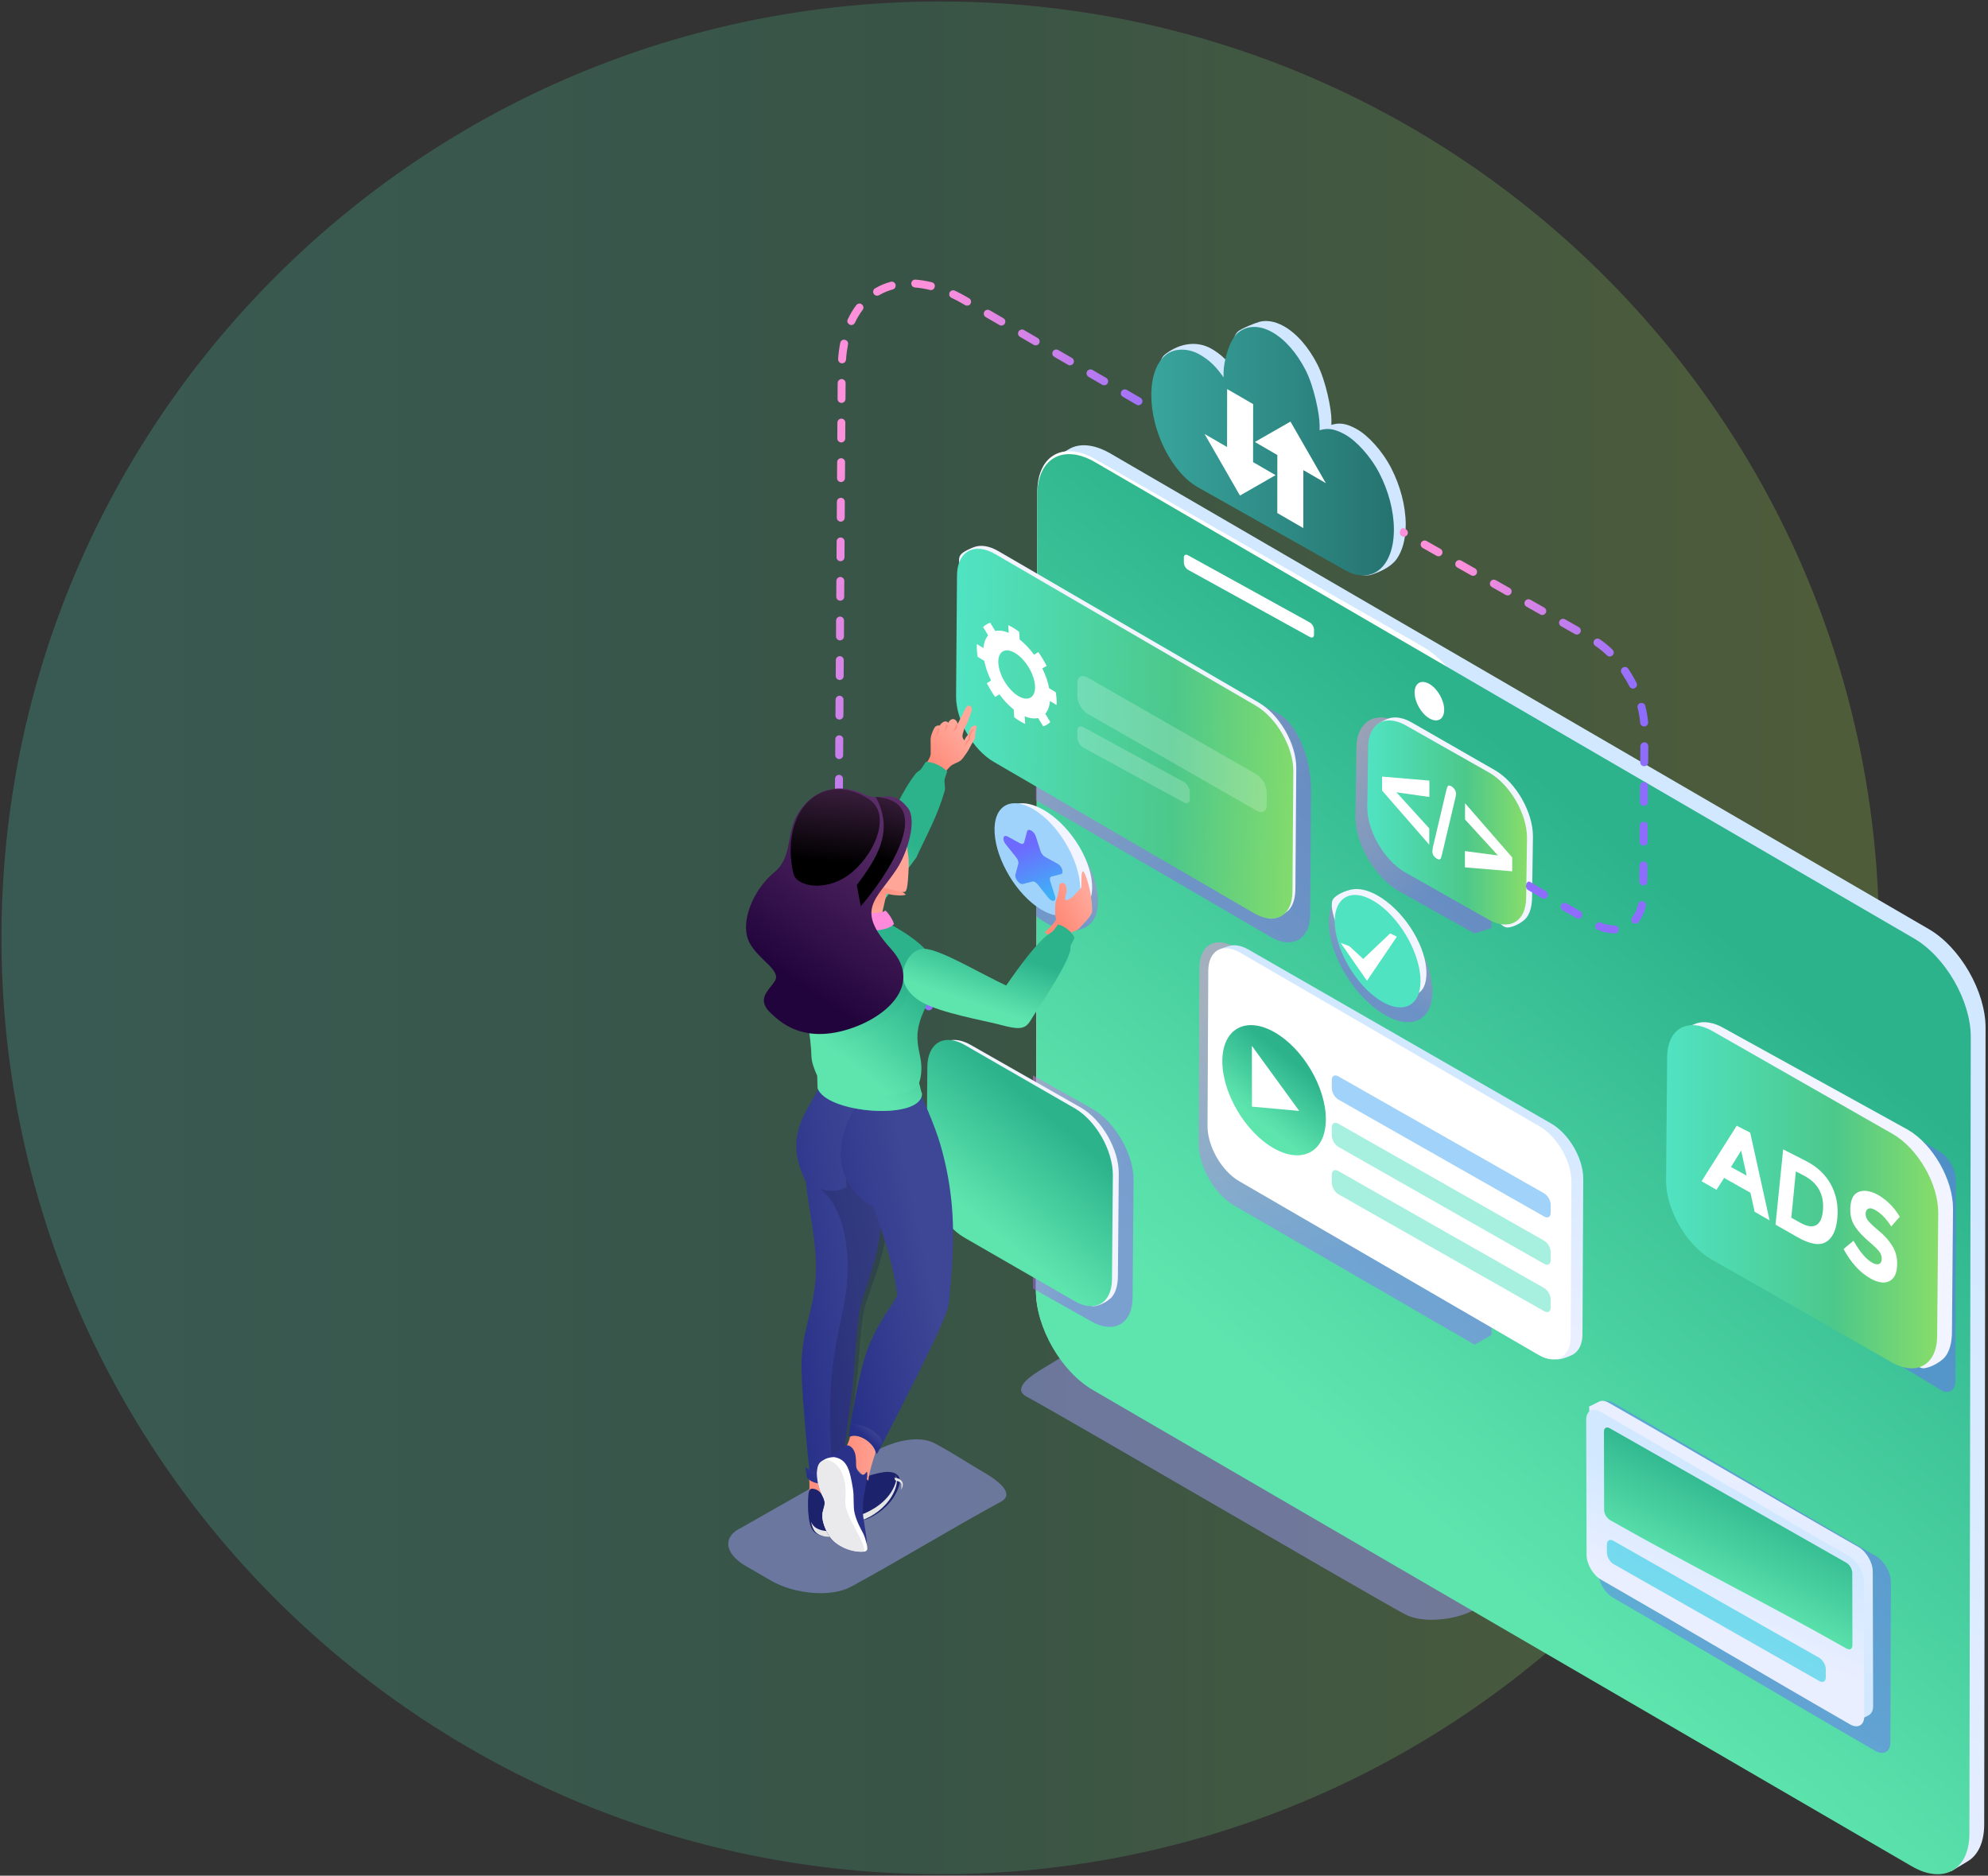 <?xml version="1.0" encoding="utf-8"?>
<svg width="672px" height="634px" viewBox="0 0 672 634" version="1.1" xmlns:xlink="http://www.w3.org/1999/xlink" xmlns="http://www.w3.org/2000/svg">
  <rect x="0" y="0" width="672" height="634" fill="#333333" stroke="none"/>
  <defs>
    <linearGradient x1="0.003" y1="0.497" x2="1.013" y2="0.497" id="gradient_1">
      <stop offset="0" stop-color="#50E3C2" />
      <stop offset="0.475" stop-color="#4CC88B" />
      <stop offset="1" stop-color="#B4EC51" />
    </linearGradient>
    <linearGradient x1="0.207" y1="0.097" x2="0.609" y2="0.613" id="gradient_2">
      <stop offset="0" stop-color="#FD90DA" />
      <stop offset="1" stop-color="#8E6DFD" />
    </linearGradient>
    <linearGradient x1="0" y1="0.5" x2="1" y2="0.5" id="gradient_3">
      <stop offset="0" stop-color="#38A59D" />
      <stop offset="1" stop-color="#267370" />
    </linearGradient>
    <linearGradient x1="0.575" y1="0.322" x2="0.353" y2="0.826" id="gradient_4">
      <stop offset="0" stop-color="#D1E8FF" />
      <stop offset="1" stop-color="#EAEFFF" />
    </linearGradient>
    <linearGradient x1="0.379" y1="0.718" x2="0.624" y2="0.275" id="gradient_5">
      <stop offset="0" stop-color="#5EE5AE" />
      <stop offset="1" stop-color="#2DB38C" />
    </linearGradient>
    <linearGradient x1="0.609" y1="0.767" x2="0.186" y2="-0.049" id="gradient_6">
      <stop offset="0" stop-color="#965CF2" />
      <stop offset="1" stop-color="#FF8ADC" />
    </linearGradient>
    <linearGradient x1="0.003" y1="0.497" x2="1.345" y2="0.543" id="gradient_7">
      <stop offset="0" stop-color="#50E3C2" />
      <stop offset="0.475" stop-color="#4CC88B" />
      <stop offset="1" stop-color="#B4EC51" />
    </linearGradient>
    <linearGradient x1="0.689" y1="0.761" x2="0.279" y2="-0.029" id="gradient_8">
      <stop offset="0" stop-color="#965CF2" />
      <stop offset="1" stop-color="#FF8ADC" />
    </linearGradient>
    <linearGradient x1="0.003" y1="0.497" x2="1.291" y2="0.5" id="gradient_9">
      <stop offset="0" stop-color="#50E3C2" />
      <stop offset="0.475" stop-color="#4CC88B" />
      <stop offset="1" stop-color="#B4EC51" />
    </linearGradient>
    <linearGradient x1="0.421" y1="0.69" x2="0.658" y2="0.121" id="gradient_10">
      <stop offset="0" stop-color="#965CF2" />
      <stop offset="1" stop-color="#FF8ADC" />
    </linearGradient>
    <linearGradient x1="0.408" y1="0.072" x2="0.581" y2="0.776" id="gradient_11">
      <stop offset="0" stop-color="#FD90DA" />
      <stop offset="1" stop-color="#8E6DFD" />
    </linearGradient>
    <linearGradient x1="0.526" y1="0.294" x2="0.442" y2="0.882" id="gradient_12">
      <stop offset="0" stop-color="#D1E8FF" />
      <stop offset="1" stop-color="#EAEFFF" />
    </linearGradient>
    <linearGradient x1="0.564" y1="0.678" x2="-0.29" y2="-0.263" id="gradient_13">
      <stop offset="0" stop-color="#965CF2" />
      <stop offset="1" stop-color="#FF8ADC" />
    </linearGradient>
    <linearGradient x1="0.578" y1="0.537" x2="-1.349" y2="-0.385" id="gradient_14">
      <stop offset="0" stop-color="#6D6AFE" />
      <stop offset="1" stop-color="#3FB0F7" />
    </linearGradient>
    <linearGradient x1="0.599" y1="0.531" x2="-1.419" y2="-0.299" id="gradient_15">
      <stop offset="0" stop-color="#6D6AFE" />
      <stop offset="1" stop-color="#3FB0F7" />
    </linearGradient>
    <linearGradient x1="0.531" y1="0.984" x2="0.496" y2="0.2" id="gradient_16">
      <stop offset="0" stop-color="#D1E8FF" />
      <stop offset="1" stop-color="#EAEFFF" />
    </linearGradient>
    <linearGradient x1="0.557" y1="0.355" x2="0.438" y2="0.658" id="gradient_17">
      <stop offset="0" stop-color="#D1E8FF" />
      <stop offset="1" stop-color="#EAEFFF" />
    </linearGradient>
    <linearGradient x1="0.28" y1="0.057" x2="0.717" y2="0.617" id="gradient_18">
      <stop offset="0" stop-color="#FD90DA" />
      <stop offset="1" stop-color="#8E6DFD" />
    </linearGradient>
    <linearGradient x1="0.359" y1="0.771" x2="0.637" y2="0.056" id="gradient_19">
      <stop offset="0" stop-color="#965CF2" />
      <stop offset="1" stop-color="#FF8ADC" />
    </linearGradient>
    <linearGradient x1="0.44" y1="0.199" x2="0.717" y2="0.924" id="gradient_20">
      <stop offset="0" stop-color="#6D6AFE" />
      <stop offset="1" stop-color="#3FB0F7" />
    </linearGradient>
    <linearGradient x1="0.201" y1="0.854" x2="0.66" y2="0.351" id="gradient_21">
      <stop offset="0" stop-color="#FF8A78" />
      <stop offset="1" stop-color="#FFA799" />
    </linearGradient>
    <linearGradient x1="0" y1="0.5" x2="1" y2="0.5" id="gradient_22">
      <stop offset="0" stop-color="#FF8A78" />
      <stop offset="1" stop-color="#FFA799" />
    </linearGradient>
    <linearGradient x1="0.781" y1="0.222" x2="-0.047" y2="0.782" id="gradient_23">
      <stop offset="0" stop-color="#3E4795" />
      <stop offset="1" stop-color="#273088" />
    </linearGradient>
    <linearGradient x1="0.948" y1="0.203" x2="0.158" y2="0.737" id="gradient_24">
      <stop offset="0" stop-color="#3E4795" />
      <stop offset="1" stop-color="#273088" />
    </linearGradient>
    <linearGradient x1="-0.001" y1="0.5" x2="0.999" y2="0.5" id="gradient_25">
      <stop offset="0" stop-color="#FF8A78" />
      <stop offset="1" stop-color="#FFA799" />
    </linearGradient>
    <linearGradient x1="0.636" y1="0.277" x2="0.003" y2="0.695" id="gradient_26">
      <stop offset="0" stop-color="#3E4795" />
      <stop offset="1" stop-color="#273088" />
    </linearGradient>
    <linearGradient x1="0.719" y1="0.173" x2="0.459" y2="0.469" id="gradient_27">
      <stop offset="0" stop-color="#3E4795" />
      <stop offset="1" stop-color="#273088" />
    </linearGradient>
    <linearGradient x1="0.288" y1="0.705" x2="0.793" y2="0.272" id="gradient_28">
      <stop offset="0" stop-color="#FF8A78" />
      <stop offset="1" stop-color="#FFA799" />
    </linearGradient>
    <linearGradient x1="0.505" y1="0.464" x2="0.611" y2="0.799" id="gradient_29">
      <stop offset="0" stop-color="#FF8A78" />
      <stop offset="1" stop-color="#FFA799" />
    </linearGradient>
    <linearGradient x1="0.732" y1="0.132" x2="0.397" y2="0.819" id="gradient_30">
      <stop offset="0" stop-color="#5A2D68" />
      <stop offset="1" stop-color="#22043D" />
    </linearGradient>
    <linearGradient x1="0.627" y1="-0.907" x2="0.476" y2="0.728" id="gradient_31">
      <stop offset="0" stop-color="#8A4791" />
      <stop offset="1" stop-color="#000000" />
    </linearGradient>
    <linearGradient x1="0.762" y1="-0.836" x2="0.484" y2="0.609" id="gradient_32">
      <stop offset="0" stop-color="#8A4791" />
      <stop offset="1" stop-color="#000000" />
    </linearGradient>
  </defs>
  <path d="M317.338 633C492.6 633 634.677 491.298 634.677 316.5C634.677 141.702 492.6 0 317.338 0C142.077 0 0 141.702 0 316.5C0 491.298 142.077 633 317.338 633Z" transform="translate(0.5 0.5)" id="Oval-Copy-15" fill="url(#gradient_1)" fill-opacity="0.226" fill-rule="evenodd" stroke="none" />
  <g id="ads1" transform="translate(246.177 94.5)">
    <path d="M2.68 182.071C2.664 181.589 2.39 181.153 1.963 180.929C1.535 180.705 1.02 180.728 0.614 180.989C0.208 181.251 -0.026 181.71 0.002 182.191C0.082 184.004 0.229 185.81 0.428 187.614C0.505 188.241 1.009 188.73 1.64 188.788C2.271 188.845 2.856 188.455 3.044 187.852C3.099 187.678 3.116 187.495 3.094 187.315C2.897 185.573 2.756 183.819 2.68 182.071L2.68 182.071ZM101.999 42.29C102.637 42.651 103.448 42.433 103.818 41.8C104.187 41.167 103.978 40.355 103.348 39.979L98.713 37.286C98.149 36.958 97.43 37.081 97.009 37.579C96.587 38.077 96.586 38.805 97.005 39.304C97.108 39.421 97.229 39.52 97.364 39.598L101.999 42.29L101.999 42.29ZM90.413 35.544C90.974 35.868 91.688 35.745 92.107 35.251C92.526 34.757 92.53 34.034 92.118 33.535C92.017 33.417 91.897 33.318 91.762 33.242L87.13 30.555C86.716 30.308 86.2 30.302 85.78 30.539C85.361 30.777 85.101 31.221 85.101 31.703C85.101 32.185 85.361 32.629 85.781 32.867L90.416 35.559L90.413 35.544ZM78.827 28.798C79.388 29.126 80.105 29.004 80.526 28.509C80.947 28.014 80.95 27.289 80.534 26.789C80.432 26.673 80.311 26.574 80.176 26.496L75.541 23.804C74.979 23.476 74.262 23.599 73.842 24.095C73.421 24.591 73.419 25.317 73.836 25.816C73.938 25.932 74.058 26.031 74.192 26.109L78.827 28.801L78.827 28.798ZM67.241 22.053C67.802 22.38 68.519 22.258 68.94 21.763C69.361 21.268 69.364 20.543 68.948 20.044C68.846 19.927 68.725 19.828 68.59 19.75L63.958 17.058C63.395 16.736 62.683 16.86 62.264 17.354C61.845 17.848 61.839 18.569 62.25 19.07C62.353 19.186 62.474 19.286 62.609 19.363L67.241 22.055L67.241 22.053ZM55.658 15.365C56.219 15.689 56.932 15.566 57.352 15.072C57.771 14.578 57.775 13.855 57.362 13.356C57.261 13.24 57.141 13.14 57.007 13.063L52.372 10.37C51.809 10.048 51.097 10.173 50.678 10.667C50.259 11.16 50.253 11.882 50.664 12.383C50.767 12.499 50.888 12.598 51.023 12.676L55.658 15.365L55.658 15.365ZM44.072 8.637C44.634 8.959 45.346 8.835 45.765 8.341C46.184 7.847 46.19 7.125 45.779 6.625C45.676 6.509 45.555 6.41 45.421 6.332L44.439 5.763L44.439 5.763C43.187 5.044 41.891 4.346 40.583 3.739C39.987 3.467 39.282 3.663 38.913 4.203C38.544 4.744 38.62 5.471 39.093 5.924C39.198 6.022 39.318 6.103 39.448 6.165C40.697 6.751 41.9 7.393 43.105 8.083L43.105 8.083L44.066 8.643L44.072 8.637ZM32.168 3.501C33.749 3.897 34.549 1.615 32.991 0.961C32.932 0.941 32.879 0.92 32.821 0.906C31.003 0.455 29.151 0.152 27.283 0.002C26.548 -0.041 25.916 0.516 25.867 1.249C25.819 1.983 26.372 2.618 27.107 2.671C28.813 2.816 30.505 3.094 32.168 3.501L32.168 3.501ZM19.597 3.334C20.291 3.148 20.715 2.449 20.557 1.749C20.399 1.049 19.717 0.598 19.01 0.727C17.116 1.214 15.303 1.967 13.622 2.965C13.034 3.316 12.806 4.053 13.094 4.674C13.382 5.295 14.093 5.599 14.742 5.379C14.831 5.347 14.916 5.308 14.998 5.261C16.439 4.418 17.987 3.77 19.6 3.334L19.597 3.334ZM9.416 10.244C10.354 9.024 8.743 7.393 7.482 8.417C7.405 8.482 7.335 8.556 7.274 8.637C6.138 10.138 5.167 11.757 4.379 13.465C3.729 14.829 5.581 16.084 6.618 14.887C6.696 14.799 6.761 14.7 6.812 14.594C7.525 13.06 8.398 11.605 9.416 10.253L9.416 10.244ZM4.479 21.909C4.772 20.34 2.548 19.665 1.922 21.146C1.89 21.228 1.865 21.312 1.848 21.398C1.492 23.205 1.252 25.032 1.131 26.869C1.096 27.347 1.321 27.808 1.72 28.076C2.119 28.344 2.632 28.378 3.063 28.165C3.494 27.951 3.777 27.524 3.805 27.044C3.922 25.32 4.147 23.605 4.479 21.909L4.479 21.909ZM3.659 34.99C3.671 34.306 3.164 33.723 2.484 33.638C1.804 33.554 1.169 33.995 1.013 34.661C0.99 34.764 0.977 34.868 0.975 34.972L0.94 40.322C0.927 41.006 1.434 41.59 2.114 41.674C2.795 41.758 3.429 41.317 3.585 40.651C3.61 40.549 3.623 40.444 3.623 40.34L3.659 34.99ZM3.57 48.367C3.583 47.683 3.076 47.1 2.396 47.016C1.715 46.931 1.081 47.373 0.925 48.039C0.902 48.141 0.889 48.245 0.887 48.35L0.852 53.7C0.852 54.376 1.357 54.945 2.029 55.029C2.701 55.112 3.331 54.683 3.497 54.028C3.52 53.926 3.533 53.822 3.535 53.717L3.567 48.367L3.57 48.367ZM3.485 61.745C3.498 61.061 2.991 60.477 2.311 60.393C1.63 60.308 0.996 60.75 0.84 61.416C0.815 61.518 0.802 61.622 0.802 61.727L0.766 67.077C0.754 67.761 1.261 68.344 1.941 68.429C2.621 68.513 3.256 68.072 3.412 67.405C3.435 67.303 3.448 67.199 3.45 67.094L3.485 61.745L3.485 61.745ZM3.397 75.122C3.41 74.438 2.903 73.855 2.222 73.77C1.542 73.686 0.907 74.127 0.752 74.794C0.729 74.896 0.716 75 0.714 75.105L0.678 80.457C0.667 81.141 1.174 81.722 1.854 81.806C2.534 81.89 3.168 81.448 3.323 80.783C3.348 80.681 3.361 80.577 3.362 80.472L3.397 75.122L3.397 75.122ZM3.312 88.499C3.31 87.824 2.805 87.255 2.133 87.173C1.461 87.09 0.833 87.519 0.667 88.174C0.644 88.275 0.632 88.378 0.631 88.482L0.596 93.835C0.585 94.518 1.092 95.1 1.772 95.183C2.452 95.267 3.085 94.826 3.241 94.16C3.263 94.064 3.276 93.966 3.279 93.867L3.315 88.514L3.312 88.499ZM3.224 101.877C3.235 101.193 2.727 100.612 2.048 100.528C1.368 100.444 0.734 100.886 0.578 101.551C0.556 101.648 0.543 101.746 0.54 101.845L0.505 107.197C0.5 107.936 1.096 108.539 1.836 108.544C2.576 108.548 3.18 107.954 3.185 107.215L3.221 101.862L3.224 101.877ZM3.13 115.269C3.141 114.585 2.633 114.004 1.953 113.92C1.274 113.836 0.64 114.278 0.484 114.943C0.46 115.045 0.447 115.149 0.446 115.254L0.425 120.589C0.413 121.273 0.92 121.857 1.6 121.941C2.28 122.026 2.915 121.584 3.071 120.918C3.094 120.816 3.107 120.712 3.109 120.607L3.13 115.269ZM3.041 128.649C3.054 127.965 2.547 127.382 1.867 127.297C1.186 127.213 0.552 127.654 0.396 128.321C0.373 128.423 0.36 128.527 0.358 128.632L0.323 133.981C0.31 134.665 0.817 135.249 1.497 135.333C2.178 135.418 2.812 134.976 2.968 134.31C2.992 134.208 3.005 134.104 3.006 133.999L3.041 128.649ZM2.956 142.027C2.969 141.342 2.462 140.759 1.782 140.675C1.101 140.59 0.467 141.032 0.311 141.698C0.286 141.8 0.273 141.904 0.273 142.009L0.237 147.359C0.225 148.043 0.732 148.626 1.412 148.711C2.092 148.795 2.727 148.354 2.883 147.687C2.906 147.585 2.919 147.481 2.921 147.376L2.956 142.027L2.956 142.027ZM2.868 155.401C2.879 154.718 2.372 154.136 1.692 154.052C1.012 153.968 0.378 154.41 0.223 155.075C0.2 155.178 0.187 155.282 0.184 155.386L0.152 160.73C0.153 161.406 0.657 161.976 1.329 162.06C2.002 162.143 2.631 161.714 2.797 161.059C2.82 160.957 2.831 160.852 2.833 160.748L2.868 155.395L2.868 155.401ZM2.777 168.764C2.788 168.08 2.281 167.499 1.601 167.415C0.921 167.331 0.287 167.773 0.132 168.438C0.107 168.539 0.094 168.642 0.093 168.746L0.058 174.099C0.047 174.782 0.554 175.364 1.234 175.448C1.914 175.531 2.548 175.09 2.703 174.424C2.727 174.323 2.739 174.22 2.742 174.116L2.777 168.764L2.777 168.764ZM4.035 195.161C3.952 194.68 3.613 194.283 3.151 194.124C2.689 193.965 2.176 194.07 1.814 194.397C1.452 194.725 1.297 195.223 1.41 195.697C1.771 197.475 2.194 199.235 2.68 200.977C2.849 201.587 3.425 201.996 4.059 201.955C4.692 201.913 5.21 201.434 5.299 200.807C5.325 200.626 5.313 200.442 5.263 200.267C4.799 198.578 4.382 196.868 4.035 195.152L4.035 195.161ZM7.715 207.772C7.253 206.461 5.196 206.69 5.119 208.204C5.115 208.38 5.144 208.555 5.205 208.72C5.845 210.418 6.536 212.084 7.262 213.744C8.026 215.348 10.398 214.281 9.713 212.656C9.028 211.031 8.329 209.406 7.715 207.772L7.715 207.772ZM13.211 219.76C12.981 219.34 12.544 219.076 12.066 219.065C11.587 219.054 11.139 219.299 10.89 219.707C10.641 220.115 10.629 220.625 10.859 221.044C11.723 222.634 12.628 224.198 13.572 225.737C13.823 226.144 14.273 226.387 14.752 226.373C15.23 226.36 15.665 226.093 15.893 225.672C16.121 225.252 16.107 224.742 15.856 224.335C14.933 222.835 14.051 221.31 13.211 219.76ZM20.265 230.905C19.439 229.732 17.502 230.577 17.893 232.058C17.936 232.212 18.007 232.357 18.101 232.486C19.165 233.952 20.279 235.384 21.428 236.78C21.916 237.279 22.706 237.321 23.244 236.877C23.782 236.432 23.887 235.649 23.486 235.079C22.369 233.727 21.285 232.322 20.253 230.905L20.265 230.905ZM28.788 240.962C28.45 240.622 27.954 240.487 27.49 240.61C27.025 240.732 26.661 241.093 26.534 241.556C26.408 242.018 26.539 242.513 26.878 242.854C28.174 244.171 29.505 245.341 30.831 246.605C31.184 246.96 31.705 247.088 32.183 246.939C32.661 246.789 33.015 246.386 33.102 245.894C33.188 245.401 32.992 244.902 32.594 244.599C31.293 243.436 30.026 242.227 28.794 240.974L28.788 240.962Z" transform="translate(36 0)" id="Shape" fill="url(#gradient_2)" fill-rule="evenodd" stroke="none" />
    <path d="M17.085 9.252C20.822 11.321 23.005 13.737 25.433 17.184C25.404 16.582 25.374 18.791 25.392 15.378C25.409 11.966 23.455 6.451 26.125 3.693C27.183 2.597 32.337 0.587 33.576 0.269C35.952 -0.342 38.704 0.07 41.646 1.677C46.12 4.122 50.167 8.884 53.106 14.607C56.045 20.33 57.883 29.898 57.88 33.351C57.877 36.804 57.86 34.543 57.828 35.124C60.317 34.376 62.553 34.385 66.395 36.512C70.237 38.639 75.082 43.885 78.082 49.711C81.083 55.536 82.985 62.395 83 68.77C83 73.736 81.875 77.7 79.944 80.438C78.012 83.175 74.234 84.82 71.57 85.696C63.923 88.352 49.179 72.842 41.401 68.46L16.764 54.525C12.31 52.007 8.322 47.207 5.462 41.475C2.601 35.743 0.892 29.091 0.95 22.866C0.985 19.235 -1.68 13.789 1.765 11.18C7.104 7.14 12.807 6.886 17.085 9.252Z" transform="translate(146 14)" id="Path" fill="#D0E7FF" fill-rule="evenodd" stroke="none" />
    <path d="M16.116 9.206C19.854 11.264 22.036 13.667 24.463 17.097C24.433 16.498 24.404 18.695 24.422 15.301C24.439 11.906 26.291 4.487 29.223 2.022C32.155 -0.442 36.197 -0.765 40.668 1.668C45.139 4.1 49.184 8.837 52.121 14.53C55.059 20.224 56.896 29.741 56.893 33.176C56.891 36.612 56.876 34.362 56.841 34.941C59.329 34.197 61.563 34.205 65.403 36.321C69.244 38.437 74.086 43.653 77.085 49.451C80.084 55.249 81.985 62.041 82 68.411C82.014 74.781 80.148 79.524 77.138 82.02C74.127 84.517 69.974 84.746 65.4 82.169L40.422 68.103L15.809 54.24C11.359 51.735 7.372 46.975 4.513 41.258C1.654 35.542 -0.057 28.942 0.001 22.761C0.06 16.579 1.87 11.988 4.779 9.546C7.688 7.105 12.381 7.149 16.116 9.206Z" transform="translate(143 16)" id="Path" fill="url(#gradient_3)" fill-rule="evenodd" stroke="none" />
    <path d="M7.606 19.595L0 15.187L11.962 36L24 29.106L16.397 24.695L16.421 5.099L7.629 0L7.606 19.595L7.606 19.595Z" transform="translate(161 37)" id="Path" fill="#FFFFFF" fill-rule="evenodd" stroke="none" />
    <path d="M16.395 16.403L24 20.812L12.038 0L0 6.892L7.603 11.303L7.579 30.9L16.371 36L16.395 16.403L16.395 16.403Z" transform="translate(178 48)" id="Path" fill="#FFFFFF" fill-rule="evenodd" stroke="none" />
    <path d="M159.962 74.494L34.427 2.719C29.767 0.587 22.921 -1.423 18.352 1.363L6.661 8.496C4.311 9.932 -3.425 14.691 1.746 17.509C16.965 25.793 114.212 82.68 129.667 91.096C132.605 92.687 136.865 93.264 141.355 92.89C145.844 92.517 150.463 91.308 154.013 89.116L158.678 86.237C161.981 84.198 163.808 81.971 163.985 79.836C164.161 77.735 162.821 75.8 159.962 74.494Z" transform="translate(99 360)" id="Path" fill="#9E9BF5" fill-opacity="0.5" style="mix-blend-mode: multiply;" fill-rule="evenodd" stroke="none" />
    <path d="M316.537 466.281C316.519 472.377 314.349 476.667 310.874 478.686L305.363 482C286.455 473.93 126.943 280.517 125.804 253.27L131.61 110.266C126.729 101.736 107.95 94.29 112.333 76.86L56.914 50.931C54.456 49.258 -10.214 11.796 1.393 4.772C3.336 3.599 5.257 2.427 7.176 1.299C11.46 -1.236 16.924 0.332 20.946 2.647L20.946 2.647L297.719 163.482C308.542 169.721 317.032 184.813 317 196.889L316.537 466.281Z" transform="translate(108 56)" id="Path" fill="url(#gradient_4)" fill-rule="evenodd" stroke="none" />
    <path d="M0.465 13.728C0.485 7.747 2.559 3.485 5.924 1.431C9.468 -0.75 14.453 -0.512 19.945 2.658L130.647 65.999C141.361 72.162 150.035 87.162 150 99.457L149.538 369.268C149.503 381.553 140.773 386.519 130.055 380.347L19.356 316.994C8.63 310.813 -0.032 295.828 9.03393e-05 283.536L0.465 13.728Z" transform="translate(104 58)" id="Path" fill="#FFFFFF" fill-rule="evenodd" stroke="none" />
    <path d="M0.466 13.7C0.487 7.731 2.554 3.478 5.909 1.428C9.442 -0.748 14.413 -0.511 19.887 2.652L296.705 163.635C307.385 169.786 316.035 184.759 316 197.026L315.539 466.297C315.504 478.557 306.798 483.513 296.115 477.351L19.298 316.367C8.604 310.199 -0.032 295.244 9.00677e-05 282.977L0.466 13.7Z" transform="translate(104 59)" id="Path" fill="url(#gradient_5)" fill-rule="evenodd" stroke="none" />
    <path d="M4.982 12.308C7.743 13.918 9.989 12.624 10 9.419C10.011 6.213 7.777 2.306 5.015 0.694C2.254 -0.919 0 0.377 0 3.582C0 6.788 2.221 10.687 4.982 12.308Z" transform="translate(232 136)" id="Path" fill="#FFFFFF" fill-rule="evenodd" stroke="none" />
    <path d="M0 0.965C0 0.09 0.637 -0.252 1.415 0.198C12.731 6.449 31.281 16.664 42.597 22.907C43.425 23.447 43.944 24.337 44 25.309L44 27.037C44 27.908 43.364 28.253 42.588 27.801C31.269 21.549 12.725 11.343 1.409 5.092C0.579 4.554 0.058 3.665 0.003 2.693L0 0.965Z" transform="translate(154 93)" id="Path" fill="#FFFFFF" fill-rule="evenodd" stroke="none" />
    <path d="M0.314 0L82.001 43.752C89.328 47.991 93.023 60.793 93 69.228L92.683 111.572C92.66 120.006 86.679 123.416 79.34 119.18L0 72.965L0.314 0Z" transform="translate(104 103)" id="Path" fill="url(#gradient_6)" fill-opacity="0.5" style="mix-blend-mode: multiply;" fill-rule="evenodd" stroke="none" />
    <path d="M0.382 9.09C0.382 6.257 -0.611 4.5 0.605 2.943C1.379 1.957 4.07 0.763 5.21 0.371C7.414 -0.393 10.213 0.002 13.256 1.755L101.212 52.909C108.29 56.992 114.023 66.905 114 75.03L113.707 115.811C113.707 118.329 113.17 121.554 111.236 123.325C109.858 124.583 107.443 125.844 105.646 125.991C103.803 126.14 103.09 124.44 100.831 123.137L12.857 71.992C5.767 67.894 0.042 57.996 0.066 49.871L0.382 9.09Z" transform="translate(78 90)" id="Path" fill="#F2F4FF" fill-rule="evenodd" stroke="none" />
    <path d="M0.314 9.089C0.337 0.956 6.103 -2.336 13.195 1.765L101.201 52.948C108.287 57.035 114.02 66.957 114 75.09L113.707 115.911C113.683 124.044 107.909 127.336 100.823 123.235L12.796 72.052C5.704 67.951 -0.023 58.04 7.18237e-05 49.907L0.314 9.089Z" transform="translate(77 91)" id="Path" fill="url(#gradient_7)" fill-rule="evenodd" stroke="none" />
    <path d="M0.009 2.413C0.009 0.226 1.546 -0.633 3.435 0.5L60.594 33.248C62.48 34.379 64.006 37.086 64 39.259L64 43.587C64 45.774 62.456 46.633 60.571 45.5L3.403 12.752C1.517 11.621 -0.009 8.929 3.76111e-05 6.741L0.009 2.413Z" transform="translate(118 134)" id="Path" fill="#FFFFFF" fill-opacity="0.2" fill-rule="evenodd" stroke="none" />
    <path d="M0.012 1.364C0.012 0.129 0.926 -0.357 2.045 0.281L35.981 18.797C37.172 19.559 37.919 20.815 38 22.189L38 24.636C38 25.871 37.086 26.357 35.967 25.719L2.022 7.209C0.831 6.447 0.082 5.191 0 3.817L0.012 1.364Z" transform="translate(118 151)" id="Path" fill="#FFFFFF" fill-opacity="0.2" fill-rule="evenodd" stroke="none" />
    <path d="M13.964 24.722C10.539 22.623 7.555 17.702 7.294 13.709C7.033 9.715 9.591 8.171 13.015 10.26C16.44 12.35 19.424 17.283 19.685 21.273C19.946 25.264 17.385 26.808 13.964 24.722ZM26.687 23.48L24.47 22.122C24 19.792 23.223 17.543 22.161 15.442L23.615 14.566C22.785 12.948 21.845 11.396 20.801 9.922L19.359 10.797C17.962 8.862 16.326 7.134 14.495 5.658L14.324 3.058C13.715 2.595 13.096 2.17 12.467 1.784C11.872 1.421 11.257 1.092 10.627 0.801L10.798 3.4C9.094 2.678 7.538 2.501 6.255 2.8L4.551 0C3.642 0.258 2.811 0.759 2.138 1.454L3.841 4.252C2.964 5.25 2.404 6.704 2.251 8.548L0.025 7.19C-0.013 7.882 -0.008 8.576 0.039 9.268C0.09 10.018 0.18 10.765 0.309 11.505L2.535 12.863C3.007 15.191 3.784 17.439 4.844 19.54L3.39 20.416C4.221 22.035 5.161 23.588 6.204 25.063L7.66 24.185C9.048 26.125 10.675 27.861 12.499 29.345L12.669 31.942C13.268 32.4 13.889 32.827 14.529 33.219C15.123 33.582 15.736 33.908 16.366 34.196L16.195 31.6C17.899 32.325 19.455 32.499 20.739 32.2L22.442 35C23.351 34.741 24.182 34.24 24.856 33.546L23.152 30.745C24.029 29.747 24.589 28.296 24.742 26.449L26.968 27.807C27.011 27.115 27.011 26.421 26.968 25.729C26.917 24.975 26.826 24.224 26.696 23.48L26.687 23.48Z" transform="translate(84 116)" id="Shape" fill="#FFFFFF" fill-rule="evenodd" stroke="none" />
    <path d="M0.339 10.386C0.365 1.096 7.05 -2.664 15.271 2.009L45.411 18.848L46 71.189L40.225 73L14.835 58.805C6.614 54.133 -0.026 42.803 7.89862e-05 33.515L0.339 10.386Z" transform="translate(212 148)" id="Path" fill="url(#gradient_8)" fill-opacity="0.5" style="mix-blend-mode: multiply;" fill-rule="evenodd" stroke="none" />
    <path d="M0.307 9.189C0.307 6.325 -0.345 4.541 0.878 2.976C1.815 1.792 3.99 0.771 5.126 0.375C7.327 -0.397 10.123 0.002 13.161 1.774L41.228 17.876C48.298 22.003 54.023 32.024 54 40.238L53.707 60.7C53.707 63.248 53.172 66.508 51.239 68.295C49.864 69.568 47.452 70.843 45.657 70.991C43.816 71.142 43.105 69.423 40.848 68.106L12.775 52.013C5.694 47.871 -0.023 37.865 7.16895e-05 29.651L0.307 9.189Z" transform="translate(218 148)" id="Path" fill="#F2F4FF" fill-rule="evenodd" stroke="none" />
    <path d="M0.305 9.063C0.328 0.954 6.083 -2.33 13.161 1.76L41.225 17.655C48.298 21.73 54.02 31.624 54 39.736L53.707 59.937C53.687 68.046 47.923 71.33 40.85 67.24L12.772 51.345C5.694 47.256 -0.023 37.373 7.16896e-05 29.264L0.305 9.063Z" transform="translate(216 149)" id="Path" fill="url(#gradient_9)" fill-rule="evenodd" stroke="none" />
    <path d="M0.055 0L16 18.329L15.989 23L0 21.676L0.012 16.166L11.184 17.656L0.04 5.485L0.055 0L0.055 0Z" transform="translate(249 177)" id="Path" fill="#FFFFFF" fill-rule="evenodd" stroke="none" />
    <path d="M7.593 1.416C7.86 1.843 8.001 2.34 8 2.849C7.951 3.47 7.839 4.085 7.664 4.682L3.352 22.9C3.215 23.51 3.077 23.973 2.981 24.319C2.916 24.599 2.73 24.833 2.478 24.955C2.269 25.057 1.958 24.986 1.535 24.736C0.514 24.129 -0.003 23.266 1.09133e-05 22.222C0.053 21.581 0.157 20.946 0.311 20.323L4.609 2.08C4.826 1.112 5.044 0.487 5.253 0.198C5.462 -0.091 5.852 -0.063 6.427 0.28C6.904 0.549 7.306 0.94 7.593 1.416Z" transform="translate(238 171)" id="Path" fill="#FFFFFF" fill-rule="evenodd" stroke="none" />
    <path d="M0 4.708L0.012 0L16 1.345L15.986 6.886L4.857 5.299L15.96 17.508L15.943 23L0 4.708L0 4.708Z" transform="translate(221 168)" id="Path" fill="#FFFFFF" fill-rule="evenodd" stroke="none" />
    <path d="M18.834 41.489C9.196 35.857 0.79 22.572 0.052 11.805C-0.686 1.038 6.522 -3.122 16.166 2.513C25.81 8.148 34.21 21.439 34.948 32.2C35.686 42.961 28.469 47.121 18.834 41.489Z" transform="translate(203 207)" id="Path" fill="url(#gradient_10)" fill-opacity="0.5" style="mix-blend-mode: multiply;" fill-rule="evenodd" stroke="none" />
    <path d="M0.373 3.534C1.409 1.846 4.82 0.511 6.836 0.135C9.186 -0.301 12.116 0.309 15.359 2.118C23.86 6.86 31.295 18.062 31.951 27.128C32.146 29.821 31.759 32.041 30.803 33.665C29.904 35.176 26.308 37.405 24.459 37.801C13.594 40.826 -2.669 8.496 0.373 3.534Z" transform="translate(204 206)" id="Path" fill="#F2F4FF" fill-rule="evenodd" stroke="none" />
    <path d="M15.607 35.831C7.622 30.966 0.656 19.491 0.043 10.195C-0.57 0.899 5.41 -2.697 13.394 2.17C21.378 7.037 28.347 18.513 28.957 27.809C29.567 37.104 23.576 40.695 15.607 35.831Z" transform="translate(205 208)" id="Path" fill="#50E3C2" fill-rule="evenodd" stroke="none" />
    <path d="M16.728 0L19 1.103L8.907 16L0 3.189L2.933 4.301L7.637 8.635L16.728 0L16.728 0Z" transform="translate(207 221)" id="Path" fill="#FFFFFF" fill-rule="evenodd" stroke="none" />
    <path d="M0.273 8.594C0.293 0.906 5.671 -2.205 12.284 1.663L99 52.006L99 132.734L93.271 136L11.921 88.922C5.306 85.064 -0.035 75.674 0 67.989L0.273 8.594Z" transform="translate(159 224)" id="Path" fill="url(#gradient_11)" fill-opacity="0.5" style="mix-blend-mode: multiply;" fill-rule="evenodd" stroke="none" />
    <path d="M1.022 7.643C1.022 5.699 -0.503 4.116 0.173 2.866C0.905 1.513 3.923 0.682 5.22 0.269C7.061 -0.314 9.373 0.035 11.885 1.478L114.207 60.281C120.179 63.732 125.018 72.059 125 78.888L124.742 131.395C124.742 134.744 123.557 137.117 121.66 138.259C120.489 138.959 117.234 140.238 115.636 139.961C114.512 139.769 115.135 138.282 113.879 137.557L11.557 78.763C5.574 75.324 0.744 66.984 0.764 60.147L1.022 7.643Z" transform="translate(164 225)" id="Path" fill="url(#gradient_12)" fill-rule="evenodd" stroke="none" />
    <path d="M0.255 7.647C0.272 0.812 5.089 -1.968 11.01 1.485L112.315 60.267C118.23 63.7 123.017 72.039 123 78.874L122.745 131.36C122.725 138.196 117.905 140.958 111.99 137.523L10.685 78.74C4.762 75.302 -0.02 66.966 6.43113e-05 60.133L0.255 7.647Z" transform="translate(162 226)" id="Path" fill="#FFFFFF" fill-rule="evenodd" stroke="none" />
    <path d="M17.559 2.347C7.886 -3.109 0.033 1.274 0 12.122C-0.032 22.97 7.774 36.198 17.444 41.654C27.114 47.11 34.97 42.726 35 31.867C35.029 21.007 27.221 7.797 17.559 2.347Z" transform="translate(167 252)" id="Path" fill="url(#gradient_5)" fill-rule="evenodd" stroke="none" />
    <path d="M0 0L0.019 20.551L16 22L0 0L0 0Z" transform="translate(177 259)" id="Path" fill="#FFFFFF" fill-rule="evenodd" stroke="none" />
    <path d="M2.57189e-05 1.541C2.57189e-05 0.144 0.999 -0.404 2.226 0.318L71.789 39.858C73.013 40.58 74.006 42.302 74 43.696L74 46.459C74 47.856 72.998 48.404 71.774 47.682L2.211 8.142C0.984 7.42 -0.006 5.698 2.57189e-05 4.304L2.57189e-05 1.541Z" transform="translate(204 269)" id="Path" fill="#44A7F7" fill-opacity="0.5" fill-rule="evenodd" stroke="none" />
    <path d="M2.57189e-05 1.539C2.57189e-05 0.142 0.999 -0.403 2.226 0.319L71.789 39.858C73.013 40.583 74.006 42.302 74 43.699L74 46.461C74 47.856 72.998 48.404 71.774 47.682L2.211 8.14C0.984 7.418 -0.006 5.699 2.57189e-05 4.302L2.57189e-05 1.539Z" transform="translate(204 285)" id="Path" fill="#50E3C2" fill-opacity="0.5" fill-rule="evenodd" stroke="none" />
    <path d="M2.57189e-05 1.539C2.57189e-05 0.144 0.999 -0.404 2.226 0.318L71.789 39.86C73.013 40.582 74.006 42.301 74 43.698L74 46.46C74 47.855 72.998 48.403 71.774 47.684L2.211 8.139C0.984 7.417 -0.006 5.698 2.57189e-05 4.301L2.57189e-05 1.539Z" transform="translate(204 301)" id="Path" fill="#50E3C2" fill-opacity="0.5" fill-rule="evenodd" stroke="none" />
    <path d="M0 0L20.052 11.293C27.773 15.735 34.026 26.519 34 35.374L33.668 75.113C33.644 83.959 27.347 87.534 19.625 83.089L0.003 72.036L0 0Z" transform="translate(103 269)" id="Path" fill="url(#gradient_13)" fill-opacity="0.5" style="mix-blend-mode: multiply;" fill-rule="evenodd" stroke="none" />
    <path d="M0.294 9.105C0.294 6.266 -0.355 4.495 0.862 2.947C1.794 1.774 3.957 0.765 5.087 0.369C7.276 -0.393 10.057 0.003 13.079 1.759L50.293 22.943C57.328 27.048 63.023 36.965 63 45.108L62.709 79.792C62.709 82.317 62.176 85.548 60.254 87.319C58.886 88.58 56.484 89.847 54.702 89.991C52.87 90.14 52.163 88.437 49.918 87.132L12.707 65.948C5.663 61.843 -0.023 51.923 7.13069e-05 43.786L0.294 9.105Z" transform="translate(69 257)" id="Path" fill="#F2F4FF" fill-rule="evenodd" stroke="none" />
    <path d="M0.291 9.213C0.315 0.967 6.039 -2.368 13.08 1.79L50.296 23.221C57.328 27.378 63.023 37.421 63 45.664L62.709 80.787C62.688 89.031 56.955 92.368 49.92 88.211L12.707 66.759C5.664 62.602 -0.023 52.559 7.13102e-05 44.316L0.291 9.213Z" transform="translate(67 257)" id="Path" fill="url(#gradient_5)" fill-rule="evenodd" stroke="none" />
    <path d="M0.177 3.601C0.177 0.385 2.455 -0.925 5.25 0.695C34.841 17.758 64.371 35.418 93.96 52.481C96.749 54.104 99.009 58.036 99 61.252L98.82 115.401C98.82 118.617 96.537 119.924 93.747 118.304C64.153 101.241 34.617 83.579 5.038 66.518C2.245 64.896 -0.009 60.963 2.52469e-05 57.747L0.177 3.601Z" transform="translate(294 379)" id="Path" fill="url(#gradient_14)" fill-opacity="0.5" style="mix-blend-mode: multiply;" fill-rule="evenodd" stroke="none" />
    <path d="M2.866 3.934C2.866 0.41 5.176 -1.008 8.004 0.762C37.977 19.385 54.919 25.412 84.895 44.034C87.72 45.796 90.009 50.096 90 53.614L89.817 121.068C89.817 124.593 87.505 126.005 84.68 124.24C54.704 105.617 40.392 100.02 10.423 81.4C7.595 79.638 -0.009 74.266 7.69802e-06 70.751L2.866 3.934Z" transform="translate(325 251)" id="Path" fill="url(#gradient_15)" fill-opacity="0.5" style="mix-blend-mode: multiply;" fill-rule="evenodd" stroke="none" />
    <path d="M0 1.927L3.417 0.228C4.275 -0.168 5.411 -0.063 6.656 0.657C34.811 16.721 62.908 33.35 91.069 49.414C93.722 50.941 95.871 54.657 95.862 57.675L96 103.133C96 104.4 95.614 105.355 94.981 105.92C94.349 106.485 91.856 107.554 90.969 108C62.811 91.933 34.914 73.171 6.764 57.11C4.105 55.584 1.962 51.867 1.971 48.846L0 1.927Z" transform="translate(291 379)" id="Path" fill="url(#gradient_16)" fill-rule="evenodd" stroke="none" />
    <path d="M0 3.407C0 0.358 2.166 -0.874 4.817 0.659C32.922 16.796 60.97 33.497 89.078 49.636C91.726 51.169 93.871 54.903 93.863 57.934L94 103.593C94 106.642 91.831 107.874 89.183 106.341C61.076 90.204 33.027 73.5 4.922 57.364C2.271 55.831 0.129 52.115 0.137 49.066L0 3.407Z" transform="translate(290 382)" id="Path" fill="url(#gradient_17)" fill-rule="evenodd" stroke="none" />
    <path d="M0 1.392C0 0.145 0.894 -0.357 1.989 0.27C28.654 15.422 55.314 30.577 81.967 45.733C83.134 46.488 83.867 47.749 83.942 49.127L84 73.608C84 74.855 83.103 75.357 82.011 74.731C55.346 59.577 28.695 46.449 2.033 31.29C0.867 30.536 0.134 29.276 0.058 27.899L0 1.392Z" transform="translate(296 388)" id="Path" fill="url(#gradient_5)" fill-rule="evenodd" stroke="none" />
    <path d="M0.003 1.541C0.003 0.144 1.002 -0.404 2.229 0.318L71.789 39.858C73.013 40.58 74.003 42.299 74 43.696L74 46.459C74 47.856 72.998 48.404 71.774 47.682L2.214 8.147C0.987 7.423 -0.003 5.704 6.44599e-06 4.31L0.003 1.541Z" transform="translate(297 426)" id="Path" fill="#04C6DF" fill-opacity="0.5" fill-rule="evenodd" stroke="none" />
    <path d="M0.727 2.735C1.145 2.971 1.657 2.966 2.07 2.723C2.484 2.479 2.736 2.034 2.732 1.554C2.727 1.074 2.467 0.633 2.049 0.397L1.357 0.006C-0.166 -0.133 -0.452 2.317 0.727 2.735L0.727 2.735ZM9.06 4.354C8.639 4.118 8.124 4.124 7.709 4.37C7.294 4.616 7.042 5.065 7.048 5.548C7.054 6.03 7.317 6.473 7.738 6.709L12.412 9.358C12.83 9.595 13.343 9.591 13.757 9.348C14.171 9.104 14.423 8.659 14.419 8.179C14.416 7.699 14.156 7.258 13.738 7.021L9.06 4.371L9.06 4.354ZM20.758 10.98C20.286 10.713 19.7 10.756 19.272 11.088C18.844 11.42 18.657 11.977 18.799 12.499C18.89 12.847 19.119 13.142 19.432 13.318L24.11 15.967C24.582 16.235 25.168 16.192 25.596 15.86C26.024 15.528 26.211 14.971 26.069 14.448C25.976 14.102 25.746 13.808 25.433 13.633L20.758 10.983L20.758 10.98ZM32.446 17.601C31.975 17.334 31.389 17.376 30.96 17.709C30.532 18.041 30.346 18.598 30.488 19.12C30.581 19.467 30.81 19.761 31.124 19.936L35.799 22.585C36.217 22.822 36.729 22.818 37.143 22.575C37.557 22.331 37.809 21.886 37.806 21.406C37.802 20.926 37.542 20.485 37.124 20.248L32.446 17.598L32.446 17.601ZM44.141 24.213C43.669 23.946 43.083 23.988 42.655 24.321C42.227 24.653 42.04 25.209 42.182 25.732C42.273 26.08 42.502 26.375 42.815 26.551L47.493 29.2C47.911 29.436 48.423 29.432 48.837 29.188C49.25 28.945 49.502 28.499 49.498 28.02C49.494 27.54 49.234 27.099 48.816 26.863L44.141 24.213L44.141 24.213ZM55.833 30.828C55.415 30.592 54.903 30.597 54.489 30.84C54.076 31.084 53.824 31.529 53.828 32.009C53.832 32.489 54.092 32.93 54.51 33.166L59.185 35.815C59.657 36.082 60.242 36.04 60.671 35.708C61.099 35.376 61.286 34.819 61.144 34.296C61.052 33.949 60.824 33.654 60.511 33.478L55.833 30.828L55.833 30.828ZM67.577 37.567C67.18 37.297 66.669 37.26 66.237 37.469C65.804 37.678 65.516 38.101 65.481 38.58C65.446 39.059 65.669 39.52 66.066 39.789C67.481 40.751 68.809 41.834 70.034 43.028C71.068 44.064 72.868 42.857 72.158 41.435C72.091 41.314 72.008 41.203 71.91 41.105C70.574 39.797 69.124 38.608 67.577 37.555L67.577 37.567ZM77.222 47.526C76.217 46.104 74.114 47.458 74.939 48.939C75.905 50.496 76.777 51.859 77.611 53.511C77.826 53.94 78.254 54.222 78.733 54.25C79.213 54.279 79.671 54.049 79.935 53.648C80.199 53.247 80.229 52.736 80.014 52.307C79.181 50.658 78.249 49.062 77.222 47.526L77.222 47.526ZM82.984 60.082C82.624 58.633 80.424 58.798 80.332 60.376C80.329 60.508 80.344 60.64 80.376 60.768C80.816 62.423 81.112 64.113 81.26 65.82C81.315 66.506 81.88 67.04 82.568 67.055C83.257 67.072 83.846 66.564 83.932 65.881C83.941 65.788 83.941 65.695 83.932 65.602C83.766 63.739 83.441 61.895 82.96 60.088L82.984 60.082ZM84 73.768C84.012 73.081 83.504 72.496 82.823 72.411C82.141 72.326 81.505 72.769 81.349 73.438C81.326 73.54 81.313 73.643 81.31 73.747L81.272 79.12C81.259 79.807 81.767 80.392 82.449 80.477C83.131 80.562 83.767 80.118 83.923 79.45C83.947 79.348 83.959 79.245 83.962 79.141L84 73.768ZM83.9 87.195C83.912 86.508 83.404 85.923 82.722 85.838C82.041 85.753 81.405 86.197 81.249 86.865C81.225 86.968 81.212 87.072 81.21 87.177L81.172 92.547C81.171 93.226 81.676 93.8 82.35 93.884C83.025 93.969 83.656 93.538 83.823 92.88C83.846 92.777 83.859 92.673 83.861 92.568L83.9 87.195ZM83.796 100.619C83.809 99.933 83.301 99.347 82.619 99.262C81.938 99.178 81.302 99.621 81.145 100.29C81.122 100.392 81.109 100.497 81.107 100.602L81.069 105.971C81.068 106.65 81.573 107.224 82.247 107.308C82.921 107.393 83.553 106.962 83.72 106.304C83.743 106.201 83.756 106.097 83.758 105.992L83.796 100.619ZM83.696 114.046C83.709 113.36 83.201 112.774 82.519 112.69C81.837 112.605 81.201 113.048 81.045 113.717C81.022 113.819 81.009 113.924 81.007 114.029L80.969 119.398C80.956 120.085 81.464 120.671 82.146 120.755C82.828 120.84 83.464 120.397 83.62 119.728C83.642 119.632 83.655 119.533 83.658 119.434L83.696 114.061L83.696 114.046ZM83.166 127.73C83.307 127.075 82.944 126.416 82.316 126.185C81.687 125.953 80.983 126.219 80.665 126.808C80.611 126.913 80.57 127.025 80.544 127.141C80.229 128.709 79.57 130.188 78.615 131.471C78.127 132.031 78.186 132.881 78.746 133.369C79.306 133.856 80.156 133.798 80.645 133.238L80.736 133.132C81.936 131.537 82.766 129.696 83.166 127.741L83.166 127.73ZM72.665 137C74.223 137 74.532 134.739 72.959 134.35C72.857 134.327 72.752 134.315 72.647 134.315C71.027 134.289 69.427 133.952 67.934 133.323C67.314 133.079 66.609 133.325 66.276 133.901C65.942 134.476 66.08 135.209 66.599 135.625C66.698 135.701 66.806 135.763 66.92 135.811C68.74 136.568 70.688 136.968 72.659 136.988L72.665 137ZM59.703 131.86C60.266 132.185 60.981 132.061 61.401 131.565C61.821 131.07 61.826 130.344 61.412 129.843C61.312 129.725 61.191 129.625 61.055 129.549L56.401 126.835C55.838 126.506 55.12 126.628 54.699 127.125C54.277 127.622 54.273 128.35 54.69 128.851C54.792 128.969 54.913 129.069 55.049 129.146L59.694 131.848L59.703 131.86ZM48.091 125.089C48.654 125.418 49.372 125.296 49.794 124.799C50.216 124.302 50.219 123.574 49.803 123.072C49.701 122.955 49.579 122.855 49.443 122.778L43.979 119.554C42.801 119.033 41.938 121.568 43.446 122.395L48.091 125.089Z" transform="translate(227 84)" id="Shape" fill="url(#gradient_18)" fill-rule="evenodd" stroke="none" />
    <path d="M4.488 29.828L51.958 2.853C57.13 0.497 64.533 -1.383 69.804 1.356C74.606 3.85 82.52 8.954 86.017 10.947C88.673 12.459 97.897 17.974 92.147 21.091C75.245 30.262 58.522 40.579 41.356 49.895C38.113 51.644 33.363 52.293 28.381 51.88C23.398 51.466 18.328 50.027 14.326 47.702L5.907 42.813C2.185 40.657 0.212 38.093 0.017 35.728C-0.176 33.418 1.313 31.276 4.488 29.828Z" transform="translate(0 392)" id="Path" fill="#9E9BF5" fill-opacity="0.5" style="mix-blend-mode: multiply;" fill-rule="evenodd" stroke="none" />
    <path d="M0.12 35.192L0.12 31.884L0 0.786L1.727 0C11.583 5.454 20.19 18.328 20.945 28.748C21.933 42.255 9.314 42.546 0.12 35.192Z" transform="translate(104 180)" id="Path" fill="url(#gradient_19)" fill-opacity="0.5" style="mix-blend-mode: multiply;" fill-rule="evenodd" stroke="none" />
    <path d="M0.373 3.532C1.407 1.844 4.818 0.512 6.836 0.136C9.186 -0.303 12.117 0.31 15.36 2.116C23.87 6.859 31.3 18.064 31.951 27.13C32.146 29.824 31.759 32.043 30.803 33.665C29.904 35.176 26.307 37.405 24.46 37.8C13.595 40.827 -2.672 8.497 0.373 3.532Z" transform="translate(91 177)" id="Path" fill="#F2F4FF" fill-rule="evenodd" stroke="none" />
    <path d="M15.608 35.833C7.62 30.966 0.653 19.493 0.043 10.194C-0.567 0.896 5.407 -2.695 13.392 2.169C21.377 7.033 28.347 18.515 28.957 27.808C29.567 37.101 23.59 40.694 15.608 35.833Z" transform="translate(90 177)" id="Path" fill="#A0D3FB" fill-rule="evenodd" stroke="none" />
    <path d="M18.308 11.431L14.11 9.154C13.374 8.702 12.823 8.008 12.557 7.195L10.947 2.178C10.683 1.356 10.125 0.655 9.376 0.207C8.753 -0.13 8.159 -0.086 7.987 0.568L7.024 4.185C6.866 4.772 6.314 4.912 5.625 4.54L1.437 2.255C-0.069 1.436 -0.543 3.188 0.751 4.813L4.329 9.307C4.907 10.034 5.196 10.923 5.038 11.51L4.057 15.103C3.792 16.098 4.737 17.603 5.712 18.131C5.976 18.3 6.298 18.359 6.606 18.295L9.79 17.471C10.1 17.412 10.42 17.473 10.685 17.641C11.052 17.852 11.372 18.133 11.627 18.468L15.204 22.974C15.458 23.309 15.776 23.591 16.14 23.804C17.109 24.332 17.899 23.769 17.452 22.396L15.833 17.38C15.568 16.561 15.738 15.913 16.253 15.793L19.44 14.983C20.603 14.693 19.822 12.255 18.308 11.431Z" transform="translate(93 186)" id="Path" fill="url(#gradient_20)" fill-rule="evenodd" stroke="none" />
    <path d="M15.171 0.98C14.813 1.714 14.469 2.453 14.093 3.178L12.55 6.166C12.222 4.702 11.013 4.141 10.083 4.88C9.757 5.142 9.5 5.476 9.334 5.854C9.186 5.456 8.016 4.556 6.435 6.728C5.449 6.625 4.931 7.015 4.516 7.8C4.258 8.306 4.036 8.828 3.853 9.364C3.574 10.041 3.418 10.759 3.391 11.487C3.391 12.92 3.465 14.487 3.423 16.209C3.379 18.078 1.188 20.441 0 21.802L7.163 24C8.259 22.671 8.848 21.708 9.953 20.625C11.058 19.542 12.497 19.393 13.569 18.542C14.161 18.066 14.517 17.436 15.535 16.037C16.379 14.891 16.841 13.63 17.647 12.364C18.431 11.052 18.384 11.341 18.464 9.871C18.526 8.725 18.905 7.613 19 6.926C17.519 6.215 16.37 7.974 16.379 9.688C15.538 10.146 14.984 11.27 14.792 11.771C13.622 10.293 14.321 9.674 14.792 7.76C15.497 6.551 16.062 5.271 16.477 3.943C16.708 3.37 16.936 2.751 17.182 2.098C17.513 1.032 17.087 0.275 16.755 0.066C16.48 -0.097 15.769 -0.017 15.171 0.98Z" transform="translate(65 144)" id="Path" fill="url(#gradient_21)" fill-rule="evenodd" stroke="none" />
    <path d="M13 1.898C11.956 2.08 11.225 3.821 11.225 5.53C10.438 6.066 9.903 7.317 9.681 8C10.11 7.335 11.205 5.909 11.562 5.737C11.672 4.097 12.154 2.749 13 1.898L13 1.898ZM7.534 0.826L7.401 1.147C7.334 0.738 7.201 0.348 7.01 0C6.969 1.248 6.398 2.145 5.993 2.745C6.721 2.421 7.287 1.715 7.534 0.826ZM4.177 0.733C4.095 0.533 3.963 0.37 3.801 0.265C3.658 1.143 3.385 1.983 2.996 2.745C3.551 2.236 3.964 1.534 4.18 0.733L4.177 0.733ZM1.325 1.805L1.293 1.859C1.14 1.841 0.987 1.841 0.834 1.859C0.765 2.855 0.477 3.812 0 4.629C0.76 3.703 1.142 3.106 1.325 1.784L1.325 1.805Z" transform="translate(70 150)" id="Shape" fill="#FF8978" fill-rule="evenodd" stroke="none" />
    <path d="M27.063 24.218C30.646 17.989 33.455 10.187 38.463 3.859C38.881 3.333 39.861 2.928 40.23 2.373C40.75 1.568 41.27 0.777 41.79 0C44.145 0.041 47.022 1.248 49 3.23C48.706 4.064 48.444 4.892 48.17 5.72C47.855 6.681 48.464 8.739 48.187 9.702C45.717 18.357 42.178 24.462 38.534 32.408C33.54 38.81 6.454 77.913 0.802 65.627C-1.027 61.648 0.49 56.409 3.157 52.118C4.629 49.746 6.69 47.775 8.2 46.21C11.836 42.457 21.599 29.824 27.063 24.218Z" transform="translate(25 163)" id="Path" fill="url(#gradient_5)" fill-rule="evenodd" stroke="none" />
    <path d="M11.833 3.985C12.639 3.828 16.236 2.802 16.576 2.684C18.872 1.875 21.85 0.664 25.62 0.093C28.268 -0.308 31.957 0.48 30.772 4.541C29.187 9.976 24.555 13.955 20.009 15.876C18.397 16.558 16.37 16.718 14.439 17.687C12.947 18.445 12.609 19.701 11.496 20.544C9.063 22.385 6.258 22.201 4.261 21.51C1.873 20.676 0.978 19.656 0.413 16.721C-0.112 14.031 -0.184 9.173 0.473 7.255L0.56 7.255C0.661 9.112 1.673 10.311 3.918 10.746C6.977 11.35 12.46 8.354 11.953 5.078C11.896 4.734 11.857 4.363 11.833 3.985Z" transform="translate(27 403)" id="Path" fill="#1C236C" fill-rule="evenodd" stroke="none" />
    <path d="M28.381 0C29.574 1.504 28.797 4.024 28.097 5.606C26.221 9.922 22.21 13.191 18.516 14.827C16.985 15.507 15.089 15.889 13.252 16.867C11.835 17.622 11.551 18.671 10.485 19.513C8.175 21.348 5.352 21.222 3.453 20.533C1.304 19.751 0.536 18.473 0 15.871C0.544 17.182 1.372 17.976 2.874 18.515C4.771 19.206 7.594 19.333 9.904 17.498C10.962 16.659 11.248 15.606 12.671 14.848C14.508 13.874 16.668 13.645 18.201 12.981C22.516 11.068 27.182 7.642 28.69 2.223C28.907 1.47 28.794 0.654 28.381 0L28.381 0Z" transform="translate(28 404)" id="Path" fill="#E5E5E5" fill-rule="evenodd" stroke="none" />
    <path d="M0 2.618C0.33 5.318 0.617 6.935 0.339 9.663C0.103 11.971 0.948 13.445 3.355 13.927C6.131 14.491 11.106 11.695 10.645 8.638C10.236 5.941 10.846 2.59 11 0L0 2.618Z" transform="translate(27 400)" id="Path" fill="url(#gradient_22)" fill-rule="evenodd" stroke="none" />
    <path d="M12.904 2.59C13.537 2.808 14.209 2.902 14.879 2.865C16.267 7.942 5.342 18.857 0.265 11.561C-0.017 10.36 -0.181 4.675 0.336 3.413C0.683 2.587 1.321 2.554 2.359 2.846C4.571 3.471 5.251 6.308 6.769 6.597C8.578 6.942 9.724 5.672 10.387 4.303C11.098 2.832 10.895 1.185 11.267 0.447C11.688 -0.38 12.469 0.122 12.331 0.507C12.176 1.003 12.244 2.105 12.904 2.59Z" transform="translate(27 406)" id="Path" fill="#1C236C" fill-rule="evenodd" stroke="none" />
    <path d="M1.111 1.103C1.718 1.195 2.221 1.511 2.449 1.942C2.657 2.464 2.449 3.615 2.449 4C3.787 1.72 2.427 0.524 1.136 0.146C0.777 0.034 0.388 -0.015 0 0.004C0.294 0.136 0.29 0.226 0.281 0.337C0.236 0.718 0.604 1.057 1.111 1.103Z" transform="translate(56 405)" id="Path" fill="#E5E5E5" fill-rule="evenodd" stroke="none" />
    <path d="M9.978 0.161C20.825 -1.353 24.752 8.015 26.088 19.714C27.715 33.981 31.1 45.908 27.175 62.665C24.912 72.325 21.935 78.254 21.159 83.764C20.405 89.132 19.886 97.035 19.446 103.268C18.989 109.798 15.707 131.499 15.616 136.042C15.421 140.606 7.952 142.894 4.769 139.057C3.756 131.408 1.401 106.064 1.795 99.089C2.394 88.419 5.274 83.825 6.407 73.061C7.569 61.999 4.389 49.938 3.228 38.876C-1.034 30.624 -0.566 24.176 1.701 18.472C4.324 11.886 7.678 9.4 9.978 0.161Z" transform="translate(23 266)" id="Path" fill="url(#gradient_23)" fill-rule="evenodd" stroke="none" />
    <path d="M18.863 0C19.318 1.726 19.655 3.477 19.872 5.244C21.585 19.474 25.272 31.364 21.043 48.073C18.605 57.705 15.397 63.616 14.561 69.111C13.749 74.463 13.189 82.344 12.716 88.559C12.224 95.07 8.411 117.172 8.309 121.703C8.205 124.033 6.864 125.426 4.428 126C3.453 111.176 2.685 98.013 4.576 84.183C5.806 75.119 8.521 65.571 9.106 58.64C10.394 43.332 6.679 31.23 0 26.323C2.933 27.421 6.23 27.228 8.998 25.796C7.922 16.849 13.399 7.47 18.863 0Z" transform="translate(31 281)" id="Path" fill="#1E2353" fill-opacity="0.3" style="mix-blend-mode: multiply;" fill-rule="evenodd" stroke="none" />
    <path d="M13 0C12.893 1.304 12.724 2.538 12.703 3.205C12.505 7.79 3.931 9.826 0.638 5.969C0.519 5.106 0.148 3.619 0 2.347C2.872 4.486 8.322 6.11 13 0Z" transform="translate(26 399)" id="Path" fill="url(#gradient_24)" fill-rule="evenodd" stroke="none" />
    <path d="M9.329 24C9.854 18.65 14.008 8.377 15 5.44L4.976 0C3.275 6.747 3.873 11.502 0 14.52L9.329 24Z" transform="translate(38 382)" id="Path" fill="url(#gradient_25)" fill-rule="evenodd" stroke="none" />
    <path d="M14.259 9.256C12.554 7.388 13.586 6.147 12.935 3.082C12.609 1.554 11.689 0.482 10.812 0.157C9.252 -0.424 8.865 0.738 7.675 1.577C6.112 2.658 5.219 2.574 4.176 4.119C-0.2 5.281 -0.553 9.372 0.493 13.471C1.453 17.274 2.485 17.649 2.551 19.65C2.574 20.307 2.357 21.033 1.995 22.265C1.108 25.42 3.083 29.237 4.457 31.163C6.579 34.15 11.8 36.326 15.638 35.96C16.378 35.887 16.737 35.175 16.801 34.234C16.993 31.399 15.866 26.547 15.541 23.395C15.414 21.423 15.508 19.442 15.819 17.492C16.289 14.354 17.124 11.045 16.985 9.453C16.832 7.684 16.32 11.507 14.259 9.256Z" transform="translate(30 394)" id="Path" fill="#293288" fill-rule="evenodd" stroke="none" />
    <path d="M5.686 0C-0.249 0.29 -0.619 5.138 0.502 9.516C1.472 13.314 2.539 13.685 2.608 15.683C2.63 16.338 2.408 17.063 2.038 18.292C1.131 21.441 3.151 25.251 4.557 27.173C6.728 30.154 12.069 32.325 15.996 31.96C16.384 31.916 16.727 31.682 16.915 31.334C17.322 30.67 16.164 26.892 15.694 25.981C14.695 24.047 13.441 21.922 12.706 18.959C12.163 16.77 12.575 13.398 12.154 10.841C11.107 4.416 10.236 0.678 5.686 0Z" transform="translate(30 398)" id="Path" fill="#FFFFFF" fill-rule="evenodd" stroke="none" />
    <path d="M0.004 4.423C0.062 5.651 0.245 6.869 0.552 8.054C1.486 11.93 2.514 12.309 2.58 14.347C2.602 15.016 2.388 15.756 2.032 17.01C1.158 20.224 3.103 24.112 4.457 26.074C6.547 29.116 11.69 31.332 15.471 30.959C15.658 30.942 15.837 30.87 15.989 30.752C16.047 30.095 15.877 29.332 15.458 28.287C13.893 24.39 10.041 18.818 9.627 15.155C9.43 13.38 9.736 11.965 9.668 10.367C9.547 7.61 9.027 4.923 7.418 2.585C5.18 -0.675 -0.169 -1.64 0.004 4.423Z" transform="translate(30 399)" id="Path" fill="#EAEAED" fill-rule="evenodd" stroke="none" />
    <path d="M19.147 72.359C17.917 62.184 14.419 52.253 11.239 42.607C-3.727 33.67 -1.44 19.058 4.863 8.912L20.781 3.679C22.394 6.212 23.603 -1.452 24.714 0.249C27.166 3.999 31.965 15.215 33.844 21.867C37.718 35.592 38.867 48.697 37.36 65.966C37.227 67.49 36.994 69.841 36.843 72.095C36.843 72.504 36.548 75.165 36.474 75.534C35.913 80.767 16.741 117.284 12.306 126C11.904 122.253 5.897 118.47 2.641 120.049C4.641 106.885 7.369 94.666 9.331 89.93C13.326 80.238 16.564 77.249 19.147 72.359Z" transform="translate(38 271)" id="Path" fill="url(#gradient_26)" fill-rule="evenodd" stroke="none" />
    <path d="M11 6.358C10.251 7.904 9.663 8.505 8.944 10C8.572 6.324 3.013 2.613 0 4.162C0.246 2.45 0 1.965 0.273 0.294C3.161 -1.086 10.926 2.639 11 6.358Z" transform="translate(41 387)" id="Path" fill="url(#gradient_27)" fill-rule="evenodd" stroke="none" />
    <path d="M44.507 66.229C44.014 65.028 43.903 63.887 43.511 62.596C46.479 52.983 39.658 50.129 45.136 38.184C48.901 29.97 49.929 25.058 48.156 21.004C44.247 12.079 19.714 1.132 10.225 0.055C3.67 -0.686 -0.058 6.231 0.001 13.315C0.144 32.247 6.401 34.15 7.196 53.975C7.26 55.539 8.096 57.869 9.118 60.123C9.171 61.293 9.194 63.193 9.238 64.27C11.911 72.753 44.192 75.446 44.507 66.229Z" transform="translate(21 209)" id="Path" fill="url(#gradient_5)" fill-rule="evenodd" stroke="none" />
    <path d="M44 66.229C43.596 65.236 43.451 64.279 43.194 63.249C37.083 68.869 24.61 67.019 17.595 64.253C16.89 57.274 15.755 54.365 17.202 50.047C24.676 46.491 30.877 43.145 34.958 39.346C42.178 32.613 42.755 24.455 32.003 11.143L32.991 8.684C24.751 4.158 15.221 0.64 10.109 0.055C3.628 -0.686 -0.057 6.231 0.001 13.315C0.142 32.247 6.328 34.15 7.114 53.975C7.177 55.539 8.003 57.869 9.014 60.123C9.066 61.293 9.089 63.193 9.136 64.27C11.775 72.753 43.688 75.446 44 66.229Z" transform="translate(21 209)" id="Path" fill="url(#gradient_5)" fill-opacity="0.5" style="mix-blend-mode: multiply;" fill-rule="evenodd" stroke="none" />
    <path d="M4.725 6.648C4.544 7.121 4.437 7.617 4.408 8.12C4.09 8.838 3.845 9.585 3.679 10.351C3.438 11.527 3.529 12.458 3.494 14.024C3.473 14.929 3.623 15.399 3.82 16.28C2.88 18.079 1.396 19.184 0 20.667L4.49 24C6.382 22.783 7.863 21.506 9.485 20.45C10.81 19.94 11.275 19.651 11.671 19.247C12.711 18.19 15.785 15.052 15.947 13.807C16.14 12.438 15.767 9.271 15.45 7.533C14.639 3.101 12.905 -1.555 12.609 0.501C12.174 0.993 12.529 4.996 12.256 5.592C11.192 6.783 10.687 7.272 9.356 8.693C8.53 9.151 7.987 9.629 7.593 9.735C7.134 9.855 6.882 9.543 6.864 9.162C6.846 8.724 7.137 7.945 7.372 6.8C7.372 4.902 6.891 3.825 5.847 3.937C5.342 3.959 4.928 4.335 4.869 4.824C4.772 5.26 4.801 5.872 4.725 6.648Z" transform="translate(107 200)" id="Path" fill="url(#gradient_28)" fill-rule="evenodd" stroke="none" />
    <path d="M8.132 8.27C14.215 9.232 26.839 16.887 34.95 20.607C39.472 13.995 45.407 6.071 49.069 3.402C49.489 3.105 50.561 2.475 50.891 2.062C51.421 1.394 51.94 0.71 52.441 0C54.729 0.327 58.043 3.269 58 4.641C57.629 5.334 57.255 6.056 56.873 6.805C56.612 7.313 56.708 8.433 56.554 9.006C55.311 13.636 48.464 24.333 45.274 29.102C43.429 31.86 42.78 33.479 41.532 34.302C39.527 35.622 36.836 34.897 31.657 33.565C27.297 32.442 13.216 29.925 6.745 26.419C2.176 23.947 -1.326 19.383 0.488 14.254C1.646 10.968 4.216 7.648 8.132 8.27Z" transform="translate(59 218)" id="Path" fill="url(#gradient_5)" fill-rule="evenodd" stroke="none" />
    <path d="M3.744 19.974C3.03 22.963 14.074 26.188 17.856 24.564L17.933 23.839C18.909 19.385 19.867 15.599 20.541 12.471C22.3 13.21 26.618 13.425 27 12.83C15.362 3.649 1.75 -3.137 0 1.496C1.148 4.854 4.135 7.24 5.624 9.43C6.02 10.011 6.33 11.221 6.404 12.434L6.404 12.434C5.974 14.8 5.064 17.067 3.744 19.974Z" transform="translate(33 195)" id="Path" fill="url(#gradient_29)" fill-rule="evenodd" stroke="none" />
    <path d="M27.817 31.881C26.818 32.56 19.729 30.103 19.156 30.141C13.64 30.423 7.705 29.957 6.612 28.27C5.13 25.982 2.164 23.486 1.017 19.97C-0.816 14.355 -0.459 8.022 4.485 3.617C13.078 -4.049 26.561 1.569 28.493 10.249C29.284 13.806 28.302 14.103 28.465 16.489C28.765 20.883 29.244 19.229 28.853 26.18C28.704 28.831 28.479 31.434 27.817 31.881Z" transform="translate(32 175)" id="Path" fill="#FFA698" fill-rule="evenodd" stroke="none" />
    <path d="M2.327 0C2.649 2.892 10.933 4.93 15.956 3.778C16.493 3.655 16.828 3.555 17.021 3.22C17.76 3.618 19.782 6.474 20 7.894C15.674 12.019 1.937 9.607 0.271 4.782C-0.127 3.624 -0.493 1.465 2.327 0Z" transform="translate(36 210)" id="Path" fill="#FF89DB" fill-rule="evenodd" stroke="none" />
    <path d="M9.708 28.189C2.052 34.479 -2.261 45.81 1.222 52.235C4.372 58.06 12.087 61.488 9.708 65.174C7.751 68.222 3.141 71.279 8.625 76.198C11.448 78.732 18.342 85.531 32.42 82.009C46.138 78.577 60.533 66.933 48.975 54.199C36.813 40.801 43.919 37.831 50.905 27.31C54.593 21.736 57.892 10.726 54.73 6.631C49.311 -0.383 45.712 4.667 40.495 2.186C30.546 -2.549 22.387 0.835 17.709 8.239C13.512 14.856 15.787 23.186 9.708 28.189Z" transform="translate(6 172)" id="Path" fill="url(#gradient_30)" fill-rule="evenodd" stroke="none" />
    <g id="Group" transform="translate(21 172)" style="mix-blend-mode: screen;">
      <path d="M26.816 3.648C20.467 -0.68 12.928 -1.629 6.832 3.394C0.586 8.534 -1.379 19.157 0.944 28.579C2.043 33.023 11.691 34.671 19.376 29.172C27.974 23.023 34.29 9.112 26.816 3.648Z" transform="translate(0.086 0.218)" id="Path" fill="url(#gradient_31)" fill-rule="evenodd" stroke="none" />
      <path d="M6.384 0C12.741 11.689 6.824 20.613 0 29.837L1.331 36.948C8.782 28.489 27.992 1.541 6.384 0Z" transform="translate(22.444 2.859)" id="Path" fill="url(#gradient_32)" fill-rule="evenodd" stroke="none" />
    </g>
    <path d="M0.391 10.939C0.391 7.528 -0.385 5.399 1.076 3.545C2.189 2.128 4.783 0.91 6.14 0.444C8.749 -0.472 12.097 0.002 15.706 2.116L77.772 36.377C86.202 41.297 93.029 53.238 93 63.024L92.638 104.728C92.638 107.762 92 111.648 89.698 113.777C88.057 115.294 85.179 116.813 83.031 116.998C80.836 117.176 62.532 106.336 59.839 104.766L15.231 79.291C6.789 74.368 -0.026 62.43 7.46585e-05 52.644L0.391 10.939Z" transform="translate(321 251)" id="Path" fill="#F2F4FF" fill-rule="evenodd" stroke="none" />
    <path d="M0.369 10.938C0.396 1.158 7.337 -2.812 15.87 2.121L76.599 36.783C85.123 41.695 92.026 53.626 92 63.406L91.631 105.069C91.604 114.85 84.654 118.802 76.13 113.887L15.401 79.225C6.865 74.307 -0.026 62.379 7.54911e-05 52.602L0.369 10.938Z" transform="translate(317 252)" id="Path" fill="url(#gradient_9)" fill-rule="evenodd" stroke="none" />
    <path d="M17.938 29.09L16.523 22.659L7.621 17.642L5.056 21.668L0 18.761L11.882 0L16.434 2.337L23 32L17.938 29.09ZM13.38 8.39L9.94 13.953L15.247 16.872L13.38 8.39Z" transform="translate(329 286)" id="Shape" fill="#FFFFFF" stroke="none" />
    <path d="M18.697 11.819C20.539 15.203 21.276 18.985 20.908 23.164C20.537 27.32 19.238 30.052 17.003 31.336C14.769 32.619 11.57 32.031 7.427 29.67L0 25.433L2.579 0L10.179 3.866C14.017 5.809 16.856 8.46 18.697 11.819ZM13.698 25.63C15.012 24.93 15.788 23.28 16.027 20.68C16.266 18.081 15.86 15.773 14.807 13.757C13.75 11.747 12.001 10.107 9.559 8.837L6.874 7.44L5.336 23.099L8.406 24.812C10.629 26.048 12.397 26.321 13.71 25.63L13.698 25.63Z" transform="translate(354 294)" id="Shape" fill="#FFFFFF" stroke="none" />
    <path d="M8.35 6.053C7.831 6.291 7.536 6.808 7.466 7.599C7.41 8.435 7.662 9.263 8.177 9.932C8.719 10.699 10.021 11.946 12.083 13.671C13.969 15.2 15.558 17.05 16.772 19.132C17.839 21.046 18.27 23.256 18.065 25.763C17.861 28.27 16.942 29.89 15.309 30.623C13.674 31.346 11.627 31.029 9.166 29.672C5.615 27.716 2.559 24.372 0 19.676L3.372 16.885C5.557 20.725 7.675 23.202 9.725 24.316C10.635 24.809 11.385 24.958 11.949 24.753C12.514 24.547 12.83 24.027 12.899 23.198C12.961 22.343 12.726 21.492 12.232 20.784C11.718 20.006 10.662 18.937 9.066 17.577C6.531 15.457 4.717 13.485 3.624 11.662C2.531 9.839 2.099 7.659 2.328 5.123C2.559 2.575 3.493 0.984 5.132 0.349C6.771 -0.285 8.724 -0.056 10.99 1.036C12.601 1.852 14.074 2.906 15.358 4.16C16.785 5.526 18.011 7.081 19 8.779L16.114 12.049C14.331 9.253 12.409 7.34 10.347 6.312C9.535 5.898 8.87 5.812 8.35 6.053Z" transform="translate(377 308)" id="Path" fill="#FFFFFF" stroke="none" />
  </g>
</svg>
